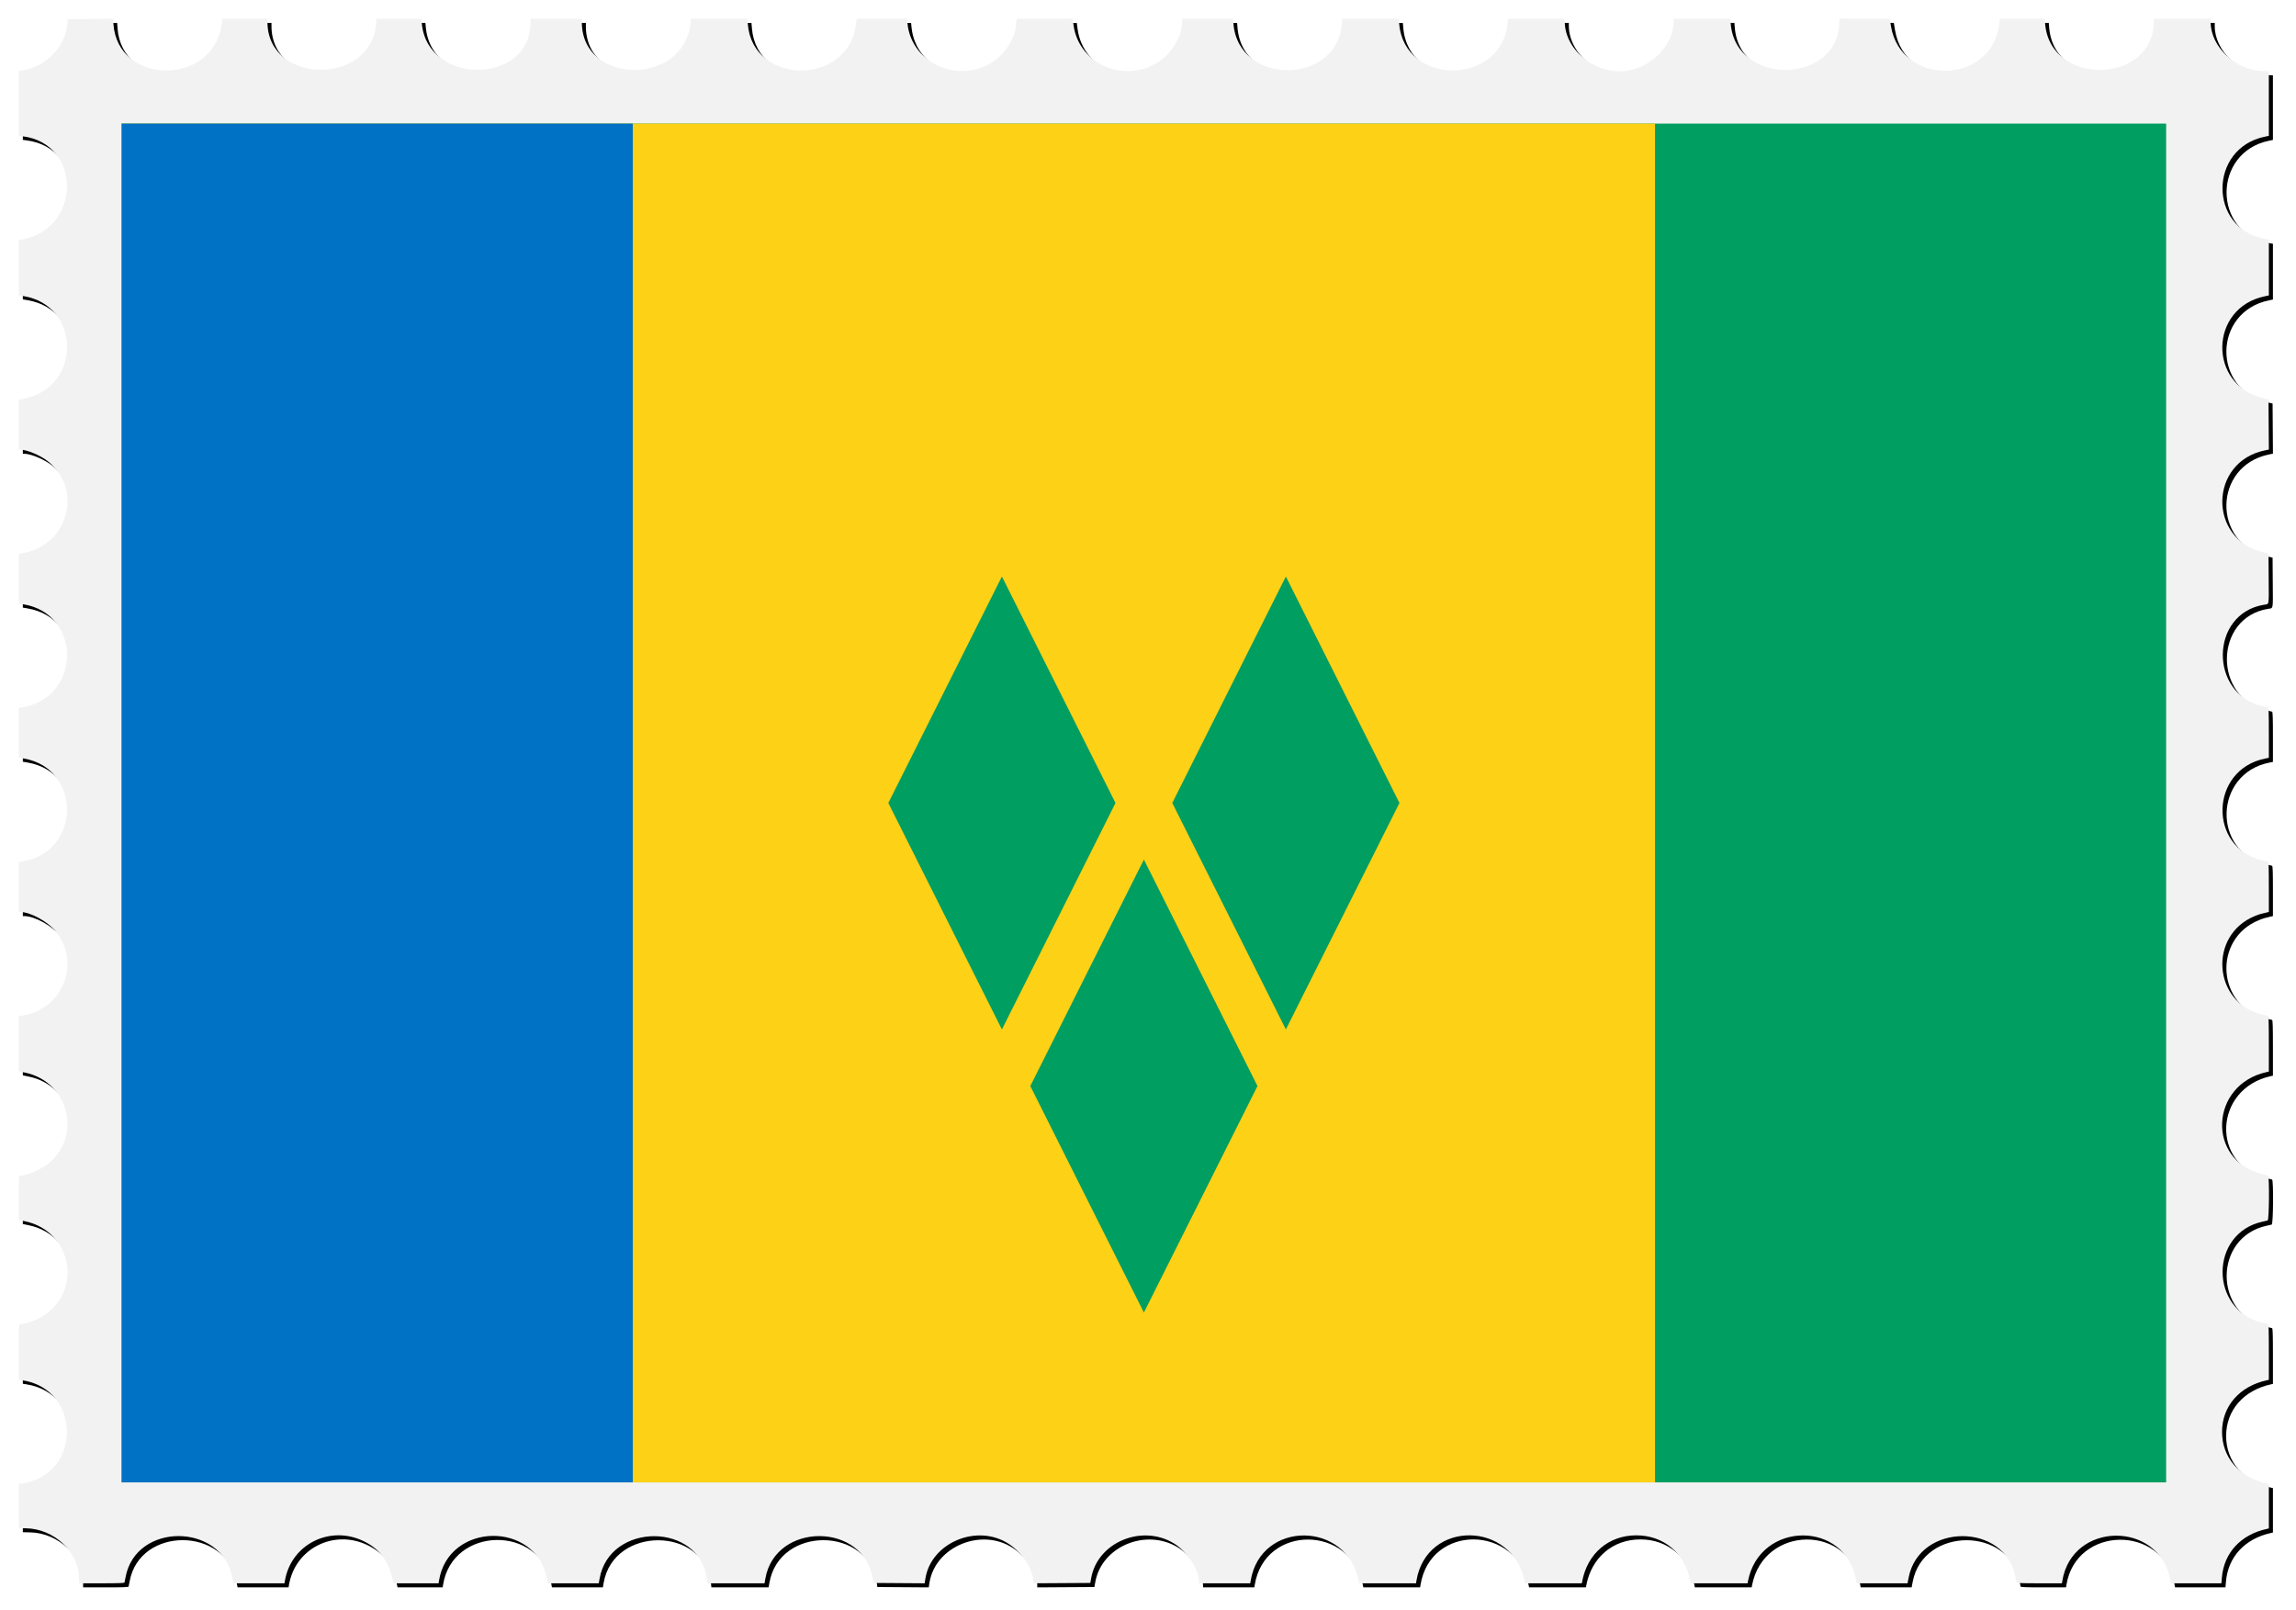 <svg xmlns="http://www.w3.org/2000/svg" height="2350.9" viewBox="0 0 3352.047 2350.875" width="3352"><defs><filter id="a" height="1.02" width="1.029" y="-.01" x="-.015" color-interpolation-filters="sRGB"><feGaussianBlur stdDeviation="13.923"/></filter></defs><path d="M82.308 3282.2c-.989-39.5-35.333-76.2-71.441-76.2h-4.84v-83h3.542c92.315 0 95.886-150.89 3.756-158.68l-7.298-.617v-65.346l8.83-1.176c88.424-11.773 89.724-143.65 1.558-157.99l-10.386-1.7v-73.5h3.543c92.358 0 95.93-150.88 3.756-158.68l-7.299-.616v-82.706h3.543c32.139 0 63.994-28.277 71.534-63.5 9.82-45.9-27.203-95.5-71.26-95.5H6.029v-82.724l6.75-.684c91.162-9.235 91.652-150.57.548-158.27l-7.298-.617v-82.412l7.385-.624c90.231-7.628 90.222-150.71-.01-158.34l-7.375-.624v-73.456l3.125-.625c1.719-.344 4.337-.625 5.818-.625 15.126 0 39.423-14.074 50.863-29.463 36.836-49.549 8.74-120.77-50.766-128.69l-9.04-1.203v-81.406l2.25-.603c1.238-.332 3.796-.61 5.686-.617 16.181-.064 39.8-13.527 51.767-29.507 37.492-50.063 7.612-122.91-52.954-129.09l-6.75-.69v-73.364l8.831-1.175c89.495-11.916 88.546-150.57-1.08-157.85l-7.75-.63v-82.428l6.329-.648c92.07-9.5 90.76-158.69-1.395-158.69H6.025v-75h5.34c91.384 0 92.718-150.07 1.41-158.65l-6.75-.635v-65.42l7.25-.617c91.283-7.77 88.713-158.68-2.698-158.68H6.024v-65.58l10.298-1.633c88.403-14.023 86.17-151.44-2.56-157.54l-7.764-.54.264-33.1.263-33.11 7.5-.625c32.938-2.745 62.33-31.558 67.525-66.194l.702-4.681h94.542l.663 5.305c10.95 87.64 135.92 86.352 151.01-1.556l.644-3.75h80.52l1.224 7.25c14.002 82.91 130.79 84.897 149.36 2.543l2.21-9.793h72.598v2.34c0 9.679 8.594 29.835 17.328 40.644 40.863 50.564 120.38 29.68 133.36-35.025l1.59-7.959h72.326l1.225 7.25c14.148 83.778 133.05 84.48 149.82.885l1.6-8.134h72.308l1.221 7.125c14.55 84.85 135.48 84.23 150.28-.77l1.1-6.355h72.794V8.24c0 14.445 13.656 39.571 27.915 51.362 45.258 37.423 112.93 11.535 123.15-47.106l1.1-6.568h80.344l1.792 8.75c13.295 64.937 94.403 84.776 134.14 32.81 8.202-10.728 16.523-30.729 16.523-39.72 0-1.748 1.6-1.84 32.3-1.84h32.275l1.719 8.352c15.164 73.667 111.24 86.001 143.27 18.392 3.252-6.865 7.464-20.917 7.464-24.904 0-1.756 1.9-1.84 40.4-1.84h40.386l.702 4.681c13.122 87.501 137.93 87.501 151.05 0l.7-4.68h64.271l.178 10.25c.722 41.71 34.737 77.65 73.573 77.734l6.75.015v33.031c0 25.576-.282 33.11-1.25 33.373-.688.188-4.175.882-7.75 1.543-80.196 14.816-79.773 140.34.526 155.91l8.467 1.642v74.41l-3.75.644c-53.208 9.138-81.66 65.77-57.75 114.95 11.576 23.808 29.363 36.816 58.75 42.963l2.75.575v65.872l-3.75.596c-85.61 13.59-87.91 141.56-2.835 157.7l6.585 1.249v74.338l-6.602 1.15c-83.37 14.518-82.649 147.04.852 156.65l5.75.661v83.536l-6.75 1.173c-83.357 14.48-82.634 144.77.871 156.79l5.38.774.261 37.513.262 37.513-6.83 1.075c-52.941 8.336-80.992 76.343-50.391 122.17 13.163 19.714 37.11 35.198 54.439 35.198h2.78l-.26 41.694-.261 41.694-7.5 1.368c-51.83 9.456-78.704 73.815-50.328 120.53 11.652 19.182 38.186 36.718 55.558 36.718h2.77v74.91l-3.75.617c-88.653 14.565-87.852 141.13 1 157.99l2.75.521v82.872l-3.75.616c-89.183 14.652-87.988 140.61 1.5 158.07l2.25.44v82.923l-2.75.522c-40.865 7.753-67.25 38.754-67.25 79.016 0 40.3 26.347 71.257 67.25 79.016l2.75.522v82.924l-2.75.522c-88.901 16.865-89.702 143.42-1 157.99l3.75.616v74.41l-8.468 1.642c-80.17 15.548-80.594 141.31-.525 155.92 3.575.652 7.062 1.34 7.75 1.528.967.265 1.25 7.788 1.25 33.328v32.986l-3.75.616c-86.557 14.22-88.16 140.47-2 157.48l5.75 1.136v73.57l-8.25.684c-36.224 3.007-62.94 27.718-71.193 65.853l-.596 2.75h-64.924l-.595-2.75c-8.678-40.097-37.999-65.588-75.443-65.588-37.472 0-66.758 25.46-75.443 65.588l-.595 2.75h-40.512c-31.573 0-40.583-.276-40.832-1.25-.176-.687-1.07-4.4-1.987-8.25-18.498-77.675-130.95-77.294-147.63.5-.648 3.025-1.395 6.288-1.659 7.25-.621 2.265-65.15 2.756-65.728.5-.175-.687-1.07-4.4-1.986-8.25-19.507-81.91-130.98-76.863-149.07 6.75l-.596 2.75h-40.512c-31.547 0-40.594-.276-40.88-1.25-.202-.687-1.083-4.4-1.958-8.25-16.419-72.239-116.12-79.512-143.92-10.5-2.37 5.883-3.109 8.377-5.107 17.25l-.62 2.75h-36.511c-28.347 0-36.594-.28-36.88-1.25-.202-.687-1.094-4.4-1.983-8.25-18.36-79.578-132.17-76.705-148.56 3.75l-1.17 5.75h-36.46c-28.307 0-36.544-.28-36.829-1.25-.202-.687-1.091-4.374-1.977-8.194-18.104-78.1-134.98-76.566-148.1 1.944-1.393 8.344 2.75 7.556-38.214 7.262l-36.578-.262-1.815-7.692c-19.11-80.998-132.04-79.136-148.85 2.454l-1.186 5.763-36.576-.263-36.576-.262-1.815-7.692c-19.112-81.007-132.04-79.154-148.84 2.442l-1.184 5.75h-81.402l-1.234-6.503c-15.555-82-132.26-81.41-149.18.753l-1.184 5.75-47.179-.01-47.179-.01-.219-8.744z" transform="matrix(0 1 1 0 27.416 27.416)" filter="url(#a)"/><path d="M3303.7 103.72c-39.592-.99-76.244-35.333-76.244-71.442v-4.84h-83v3.542c0 92.315-150.89 95.886-158.68 3.756l-.617-7.298h-65.346l-1.176 8.83c-11.773 88.424-143.65 89.724-157.99 1.558l-1.69-10.385h-73.5v3.543c0 92.358-150.88 95.93-158.68 3.756l-.616-7.299h-82.706v3.543c0 32.139-28.277 63.994-63.5 71.534-45.882 9.82-95.5-27.203-95.5-71.26v-3.816h-82.724l-.684 6.75c-9.234 91.163-150.57 91.652-158.27.548l-.617-7.298h-82.412l-.624 7.385c-7.627 90.231-150.71 90.222-158.34-.01l-.623-7.375h-73.456l-.625 3.125c-.344 1.719-.625 4.337-.625 5.818 0 15.126-14.074 39.423-29.463 50.863-49.55 36.837-120.77 8.74-128.69-50.767l-1.204-9.039h-81.406l-.603 2.25c-.332 1.238-.61 3.796-.617 5.686-.064 16.181-13.527 39.8-29.507 51.767-50.063 37.492-122.91 7.612-129.09-52.954l-.69-6.75h-73.363l-1.176 8.831c-11.916 89.495-150.57 88.546-157.85-1.08l-.63-7.75H1008.74l-.649 6.329c-9.433 92.073-158.63 90.764-158.63-1.395v-4.938h-75v5.34c0 91.384-150.07 92.718-158.65 1.41l-.635-6.75h-65.42l-.616 7.25c-7.767 91.281-158.68 88.716-158.68-2.697v-4.553h-65.58l-1.634 10.298c-14.08 88.404-151.5 86.174-157.6-2.557l-.534-7.763-33.106.263-33.106.264-.625 7.5c-2.745 32.939-31.558 62.33-66.194 67.525l-4.68.701v94.542l5.305.663c87.64 10.95 86.352 135.92-1.555 151.01l-3.75.644v80.52l7.25 1.225c82.909 14.002 84.897 130.79 2.543 149.36L27.4 583.84v72.598h2.34c9.678 0 29.835 8.594 40.644 17.328 50.564 40.863 29.68 120.38-35.025 133.36l-7.96 1.597v72.326l7.25 1.224c83.779 14.148 84.48 133.05.885 149.82l-8.134 1.631v72.308l7.125 1.222c84.85 14.55 84.23 135.48-.77 150.28l-6.356 1.107v72.794h2.312c14.445 0 39.571 13.656 51.362 27.915 37.423 45.258 11.535 112.93-47.106 123.15l-6.567 1.144v80.344l8.75 1.791c64.937 13.295 84.776 94.403 32.81 134.14-10.728 8.203-30.73 16.523-39.72 16.523-1.75 0-1.84 1.602-1.84 32.275v32.275l8.351 1.72c73.667 15.163 86.001 111.24 18.392 143.27-6.865 3.251-20.917 7.463-24.904 7.463-1.756 0-1.84 1.837-1.84 40.386v40.386l4.681.702c87.501 13.122 87.501 137.93 0 151.05l-4.68.702v64.272l10.25.177c41.71.722 77.65 34.737 77.735 73.573l.014 6.75h33.031c25.576 0 33.11-.282 33.373-1.25.188-.687.883-4.175 1.543-7.75 14.816-80.196 140.34-79.773 155.91.526l1.642 8.468h74.41l.644-3.75c9.139-53.208 65.77-81.66 114.95-57.75 23.808 11.576 36.816 29.363 42.963 58.75l.576 2.75h65.872l.595-3.75c13.591-85.611 141.56-87.911 157.7-2.836l1.25 6.586h74.338l1.149-6.603c14.518-83.37 147.04-82.649 156.65.853l.662 5.75h83.536l1.172-6.75c14.481-83.357 144.77-82.634 156.79.87l.774 5.38 37.513.261 37.513.262 1.075-6.829c8.337-52.942 76.343-80.993 122.17-50.392 19.714 13.163 35.198 37.111 35.198 54.439v2.781l41.694-.26 41.694-.262 1.369-7.5c9.456-51.829 73.815-78.704 120.53-50.328 19.182 11.652 36.718 38.186 36.718 55.558v2.77h74.91l.616-3.75c14.565-88.653 141.13-87.852 157.99 1l.522 2.75h82.872l.616-3.75c14.652-89.183 140.61-87.988 158.07 1.5l.439 2.25h82.924l.521-2.75c7.753-40.865 38.754-67.25 79.016-67.25 40.3 0 71.257 26.347 79.016 67.25l.522 2.75h82.924l.522-2.75c16.865-88.9 143.42-89.702 157.99-1l.616 3.75h74.41l1.642-8.467c15.548-80.17 141.31-80.594 155.92-.526.652 3.575 1.34 7.062 1.528 7.75.265.968 7.789 1.25 33.328 1.25h32.986l.616-3.75c14.22-86.557 140.47-88.16 157.48-2l1.136 5.75h73.57l.685-8.25c3.006-36.224 27.718-62.94 65.853-71.193l2.75-.595v-64.924l-2.75-.596c-40.097-8.678-65.588-37.999-65.588-75.443 0-37.472 25.46-66.758 65.588-75.443l2.75-.595v-40.512c0-31.573-.276-40.583-1.25-40.832-.688-.176-4.4-1.07-8.25-1.987-77.675-18.498-77.294-130.95.5-147.63 3.025-.648 6.287-1.394 7.25-1.658 2.265-.622 2.756-65.151.5-65.728-.688-.176-4.4-1.07-8.25-1.987-81.91-19.507-76.863-130.98 6.75-149.07l2.75-.595v-40.512c0-31.547-.277-40.594-1.25-40.88-.688-.202-4.4-1.084-8.25-1.959-72.24-16.419-79.512-116.12-10.5-143.92 5.882-2.37 8.376-3.108 17.25-5.107l2.75-.619v-36.512c0-28.347-.28-36.594-1.25-36.88-.688-.202-4.4-1.094-8.25-1.982-79.578-18.36-76.705-132.17 3.75-148.56l5.75-1.172v-36.46c0-28.306-.28-36.543-1.25-36.828-.688-.202-4.375-1.091-8.194-1.976-78.1-18.104-76.566-134.98 1.944-148.1 8.343-1.394 7.555 2.75 7.262-38.214l-.262-36.578-7.693-1.815c-80.998-19.11-79.136-132.04 2.455-148.85l5.762-1.187-.262-36.576-.262-36.576-7.693-1.815c-81.007-19.112-79.154-132.04 2.443-148.84l5.75-1.184v-81.402l-6.504-1.234c-82-15.555-81.41-132.26.754-149.18l5.75-1.184-.01-47.179-.01-47.179-8.745-.218z" fill="#f2f2f2"/><path fill="#009e60" d="M177.58 180.4h2984.904v1983.696H177.58z"/><path fill="#fcd116" d="M177.58 180.4h2238.678v1983.696H177.58z"/><path fill="#0072c6" d="M177.58 180.4h746.226v1983.696H177.58z"/><g fill="#009e60"><path d="M1504.204 1585.518l165.828 330.616 165.828-330.616-165.828-330.616zM1296.919 1172.248l165.828 330.616 165.828-330.616-165.828-330.616zM1711.489 1172.248l165.828 330.616 165.828-330.616-165.828-330.616z"/></g></svg>